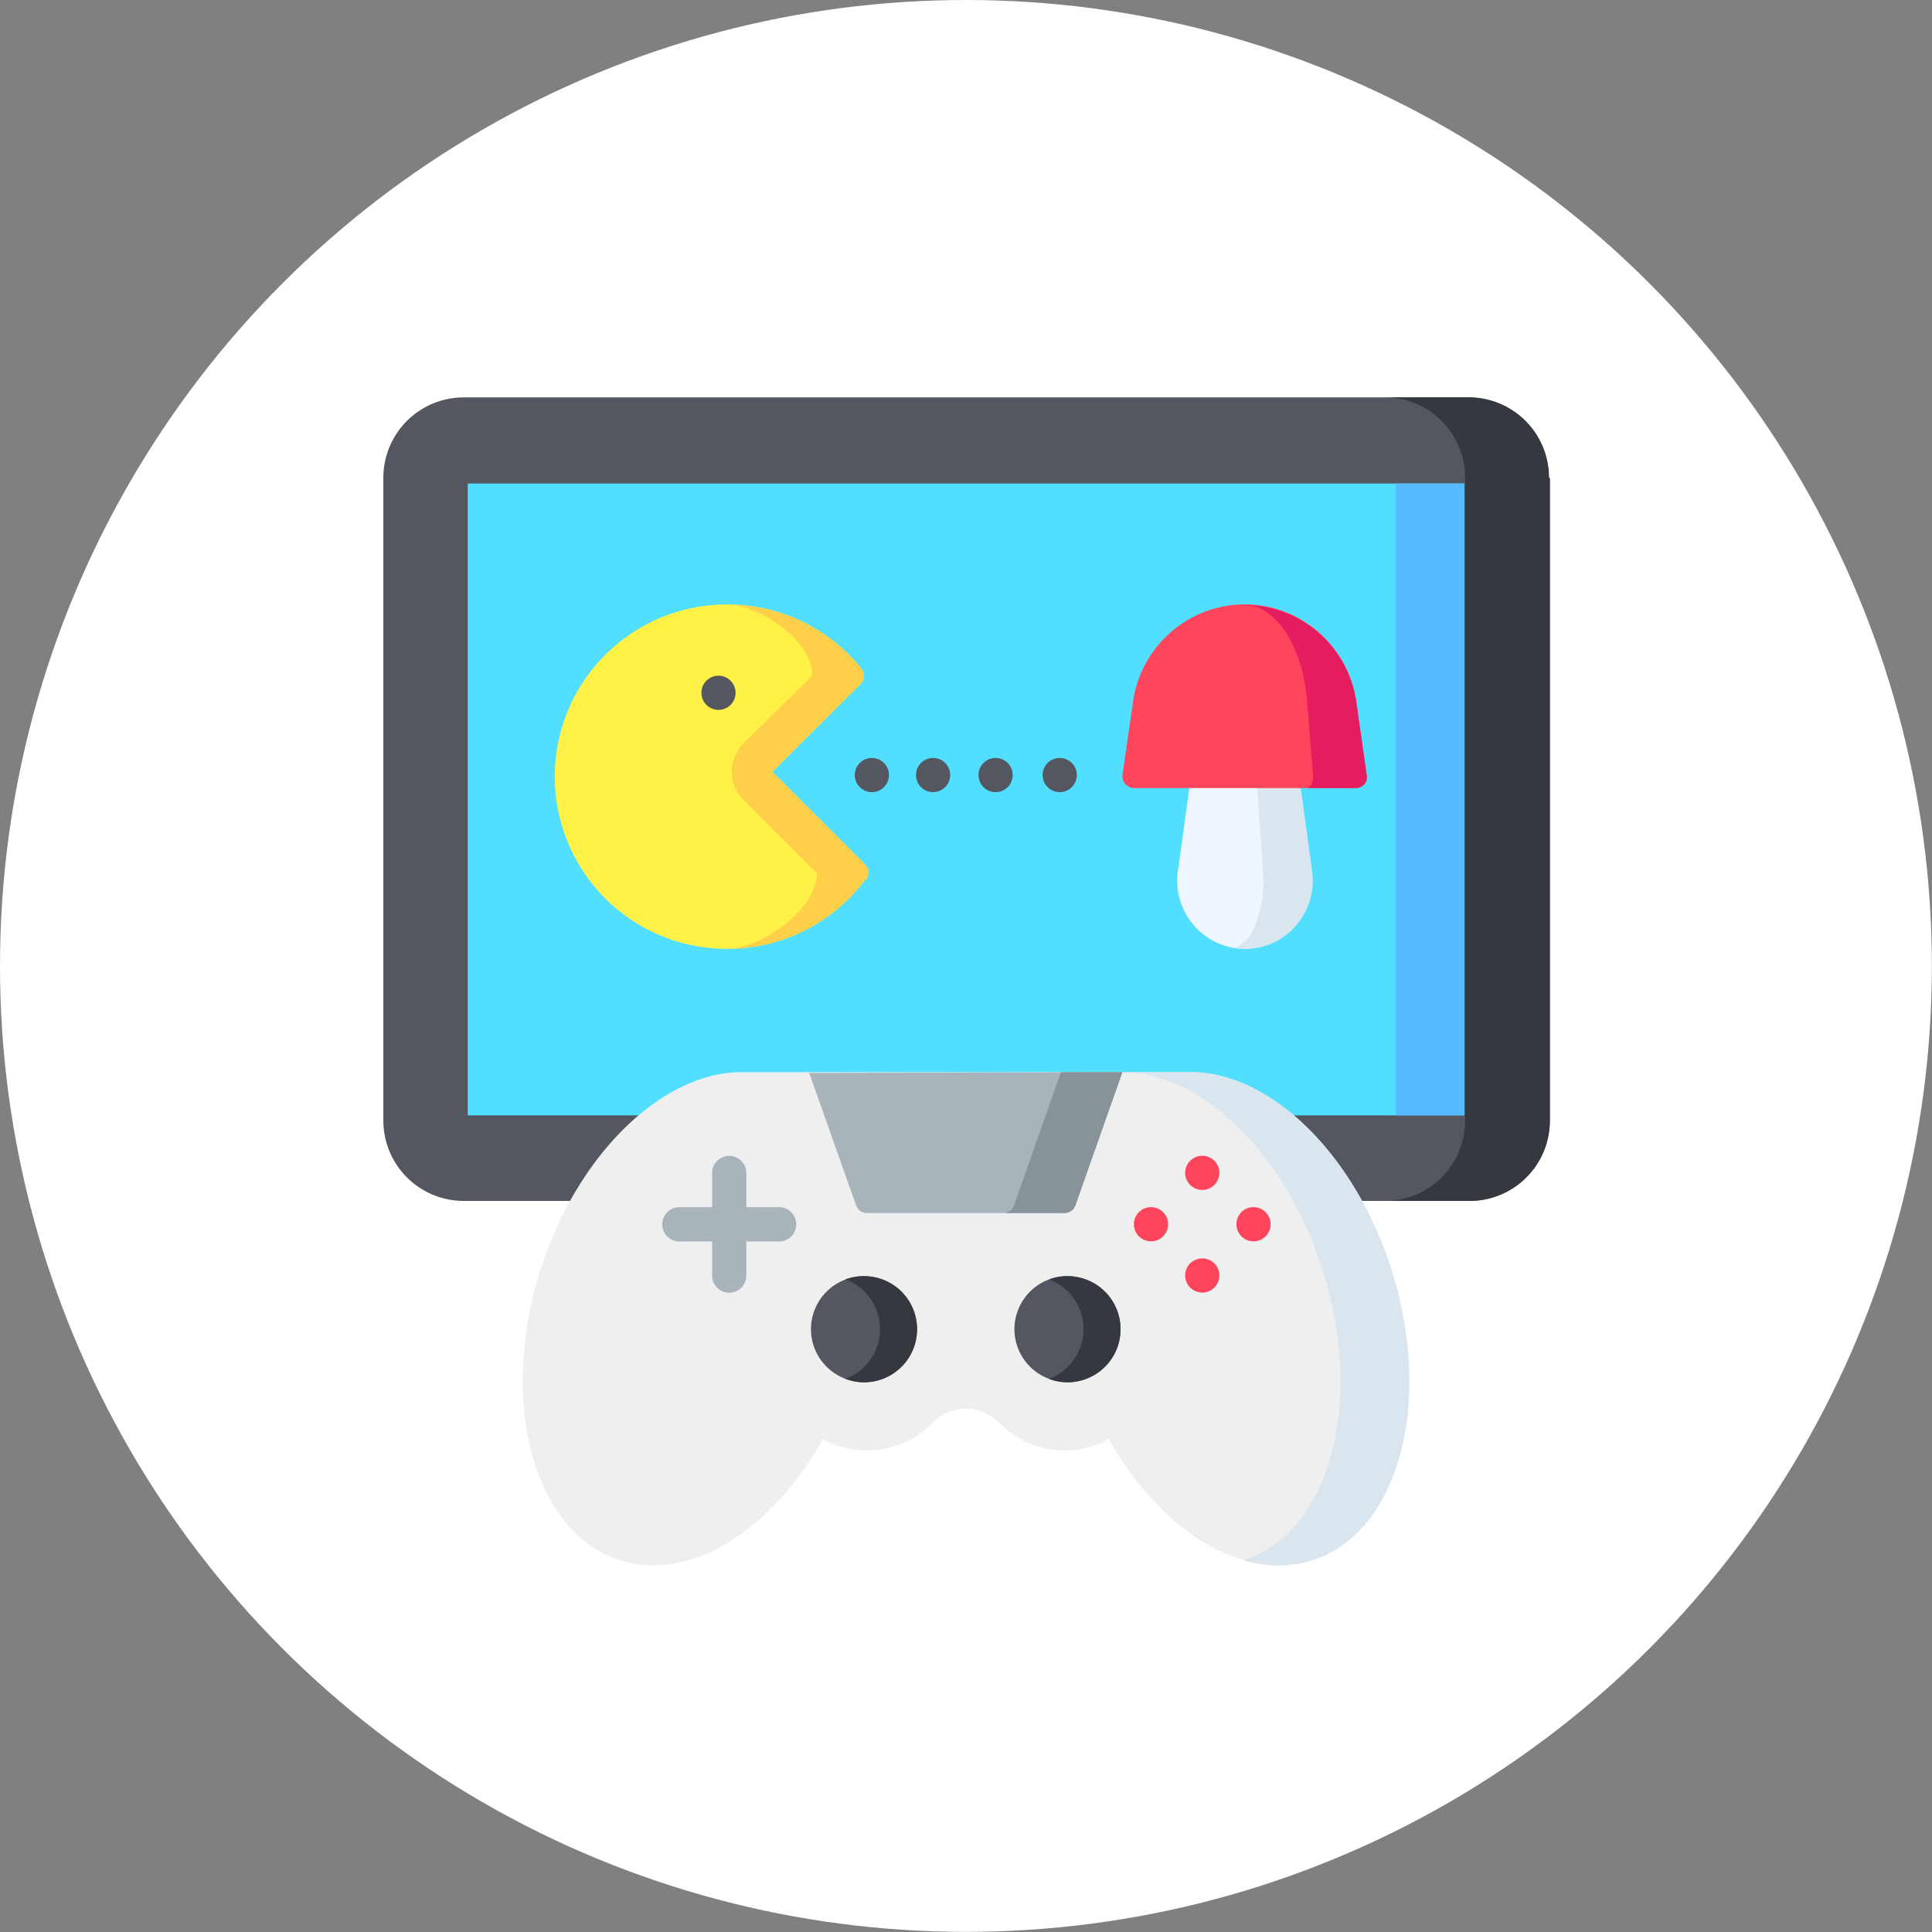 <svg id="圖層_1" data-name="圖層 1" xmlns="http://www.w3.org/2000/svg" viewBox="0 0 145.85 145.85"><rect x="0" y="0" width="145.85" height="145.85" fill="#808080" stroke="none"/><defs><style>.cls-1{fill:#fff;}.cls-2{fill:#555760;}.cls-3{fill:#36383f;}.cls-4{fill:#52deff;}.cls-5{fill:#55baff;}.cls-6{fill:#efefef;}.cls-7{fill:#dae6ef;}.cls-8{fill:#a8b3ba;}.cls-9{fill:#879299;}.cls-10{fill:#eef6ff;}.cls-11{fill:#ff455c;}.cls-12{fill:#e51c5f;}.cls-13{fill:#fff148;}.cls-14{fill:#ffcf4a;}</style></defs><circle class="cls-1" cx="72.92" cy="72.92" r="72.92"/><path class="cls-2" d="M117,36.1V84.6a6.06,6.06,0,0,1-6,6.06h-76a6.07,6.07,0,0,1-6.06-6.06V36.1A6.07,6.07,0,0,1,34.91,30h76a6.06,6.06,0,0,1,6,6.06Z"/><path class="cls-3" d="M117,36.1V84.6a6.06,6.06,0,0,1-6,6.06h-6.45a6.05,6.05,0,0,0,6.05-6.06V36.1A6.05,6.05,0,0,0,104.49,30h6.45a6.06,6.06,0,0,1,6,6.06Z"/><path class="cls-4" d="M35.31,36.5h75.23V84.2H35.31Z"/><path class="cls-5" d="M105.38,36.5h5.16V84.2h-5.16Z"/><path class="cls-6" d="M102.89,115.25a8.67,8.67,0,0,1-3.8,2.53,8.78,8.78,0,0,1-5.2,0c-3.78-1.09-7.52-4.41-10.17-9.14a6.91,6.91,0,0,1-8.28-1.22,3.66,3.66,0,0,0-1.15-.8,3.37,3.37,0,0,0-1.37-.29,3.56,3.56,0,0,0-2.52,1.09,6.9,6.9,0,0,1-8.27,1.22c-3.88,6.92-10.09,10.84-15.37,9.13a8.62,8.62,0,0,1-3.8-2.53c-2.26-2.54-3.5-6.49-3.5-11a28,28,0,0,1,1.38-8.52C43.68,87,50.08,80.92,56,80.94h33.9c5.9,0,12.28,6,15.11,14.8,2.51,7.79,1.5,15.46-2.11,19.51Z"/><path class="cls-7" d="M102.89,115.25a8.67,8.67,0,0,1-3.8,2.53,8.78,8.78,0,0,1-5.2,0h0a8.7,8.7,0,0,0,3.81-2.53c3.6-4,4.62-11.72,2.11-19.51C97,87,90.63,80.94,84.73,80.94h5.16c5.9,0,12.28,6,15.11,14.8,2.51,7.79,1.5,15.46-2.11,19.51Z"/><path class="cls-8" d="M58.92,91.13H56.34V88.55a1.29,1.29,0,0,0-2.58,0v2.58H51.18a1.3,1.3,0,0,0,0,2.59h2.58V96.3a1.29,1.29,0,0,0,2.58,0V93.72h2.58a1.3,1.3,0,0,0,0-2.59Z"/><path class="cls-8" d="M84.73,80.94,81.18,91a.86.86,0,0,1-.81.57H65.44a.86.86,0,0,1-.81-.57l-3.54-10Z"/><path class="cls-9" d="M80.09,80.94h4.64L81.18,91a.86.86,0,0,1-.81.57H75.74a.85.85,0,0,0,.81-.57Z"/><path class="cls-10" d="M97.84,69.86A5.12,5.12,0,0,1,94,71.63a5.29,5.29,0,0,1-.8-.06,5.15,5.15,0,0,1-4.28-5.8l1-7.26a.85.85,0,0,1,.85-.74h6.4a.86.86,0,0,1,.86.74l1,7.26a5.13,5.13,0,0,1-1.21,4.09Z"/><path class="cls-7" d="M99.05,65.77A5.14,5.14,0,0,1,94,71.63a5.29,5.29,0,0,1-.8-.06,2.86,2.86,0,0,0,1.55-1.71,9,9,0,0,0,.6-4.09l-.51-7.26c0-.43-.22-.74-.43-.74h2.79a.86.86,0,0,1,.86.74Z"/><path class="cls-11" d="M103,59.19a.85.85,0,0,1-.65.3H85.6a.88.88,0,0,1-.86-1L85.53,53A8.56,8.56,0,0,1,94,45.62h.11A8.54,8.54,0,0,1,102.39,53l.79,5.56A.85.85,0,0,1,103,59.19Z"/><path class="cls-12" d="M103,59.19a.85.85,0,0,1-.65.3H98.65c.14,0,.27-.11.36-.3a1.38,1.38,0,0,0,.11-.68L98.68,53c-.32-4.11-2.29-7.23-4.61-7.32A8.54,8.54,0,0,1,102.39,53l.79,5.56a.85.85,0,0,1-.2.68Z"/><path class="cls-13" d="M65.35,66.36A13,13,0,0,1,55,71.63h-.12a13,13,0,0,1,0-26H55a12.94,12.94,0,0,1,10,4.83A.86.86,0,0,1,65,51.6L58.3,58.26l7,7a.87.87,0,0,1,.08,1.12Z"/><path class="cls-14" d="M65.35,66.36A13,13,0,0,1,55,71.63c2.54-.09,6.67-3,6.67-5.69l-5.54-5.55a3,3,0,0,1,0-4.26L61.32,51c0-2.65-3.9-5.26-6.29-5.35a12.94,12.94,0,0,1,10,4.83A.86.86,0,0,1,65,51.6L58.3,58.26l7,7a.87.87,0,0,1,.08,1.12Z"/><circle class="cls-2" cx="54.24" cy="52.3" r="1.29"/><path class="cls-2" d="M65.82,57.22a1.29,1.29,0,1,0,1.29,1.29A1.29,1.29,0,0,0,65.82,57.22Z"/><path class="cls-2" d="M70.44,57.22a1.29,1.29,0,1,0,1.29,1.29A1.29,1.29,0,0,0,70.44,57.22Z"/><path class="cls-2" d="M75.16,57.22a1.29,1.29,0,1,0,1.29,1.29A1.29,1.29,0,0,0,75.16,57.22Z"/><path class="cls-2" d="M80,57.22a1.29,1.29,0,1,0,1.29,1.29A1.29,1.29,0,0,0,80,57.22Z"/><path class="cls-11" d="M86.9,91.13a1.29,1.29,0,1,0,1.28,1.29A1.29,1.29,0,0,0,86.9,91.13Z"/><path class="cls-11" d="M94.63,91.13a1.29,1.29,0,1,0,1.29,1.29A1.29,1.29,0,0,0,94.63,91.13Z"/><path class="cls-11" d="M90.77,87.25a1.29,1.29,0,1,0,1.28,1.29A1.29,1.29,0,0,0,90.77,87.25Z"/><path class="cls-11" d="M90.77,95a1.29,1.29,0,1,0,1.28,1.28A1.28,1.28,0,0,0,90.77,95Z"/><path class="cls-2" d="M69.23,100.35a4,4,0,0,1-4,4,3.79,3.79,0,0,1-1.4-.26,4,4,0,0,1,0-7.5,3.78,3.78,0,0,1,1.4-.25A4,4,0,0,1,69.23,100.35Z"/><path class="cls-3" d="M69.23,100.35a4,4,0,0,1-4,4,3.79,3.79,0,0,1-1.4-.26,4,4,0,0,0,0-7.5,3.78,3.78,0,0,1,1.4-.25A4,4,0,0,1,69.23,100.35Z"/><path class="cls-2" d="M84.59,100.35a4,4,0,0,1-4,4,3.83,3.83,0,0,1-1.4-.26,4,4,0,0,1,0-7.5,3.82,3.82,0,0,1,1.4-.25A4,4,0,0,1,84.59,100.35Z"/><path class="cls-3" d="M84.59,100.35a4,4,0,0,1-4,4,3.83,3.83,0,0,1-1.4-.26,4,4,0,0,0,0-7.5,3.82,3.82,0,0,1,1.4-.25A4,4,0,0,1,84.59,100.35Z"/></svg>